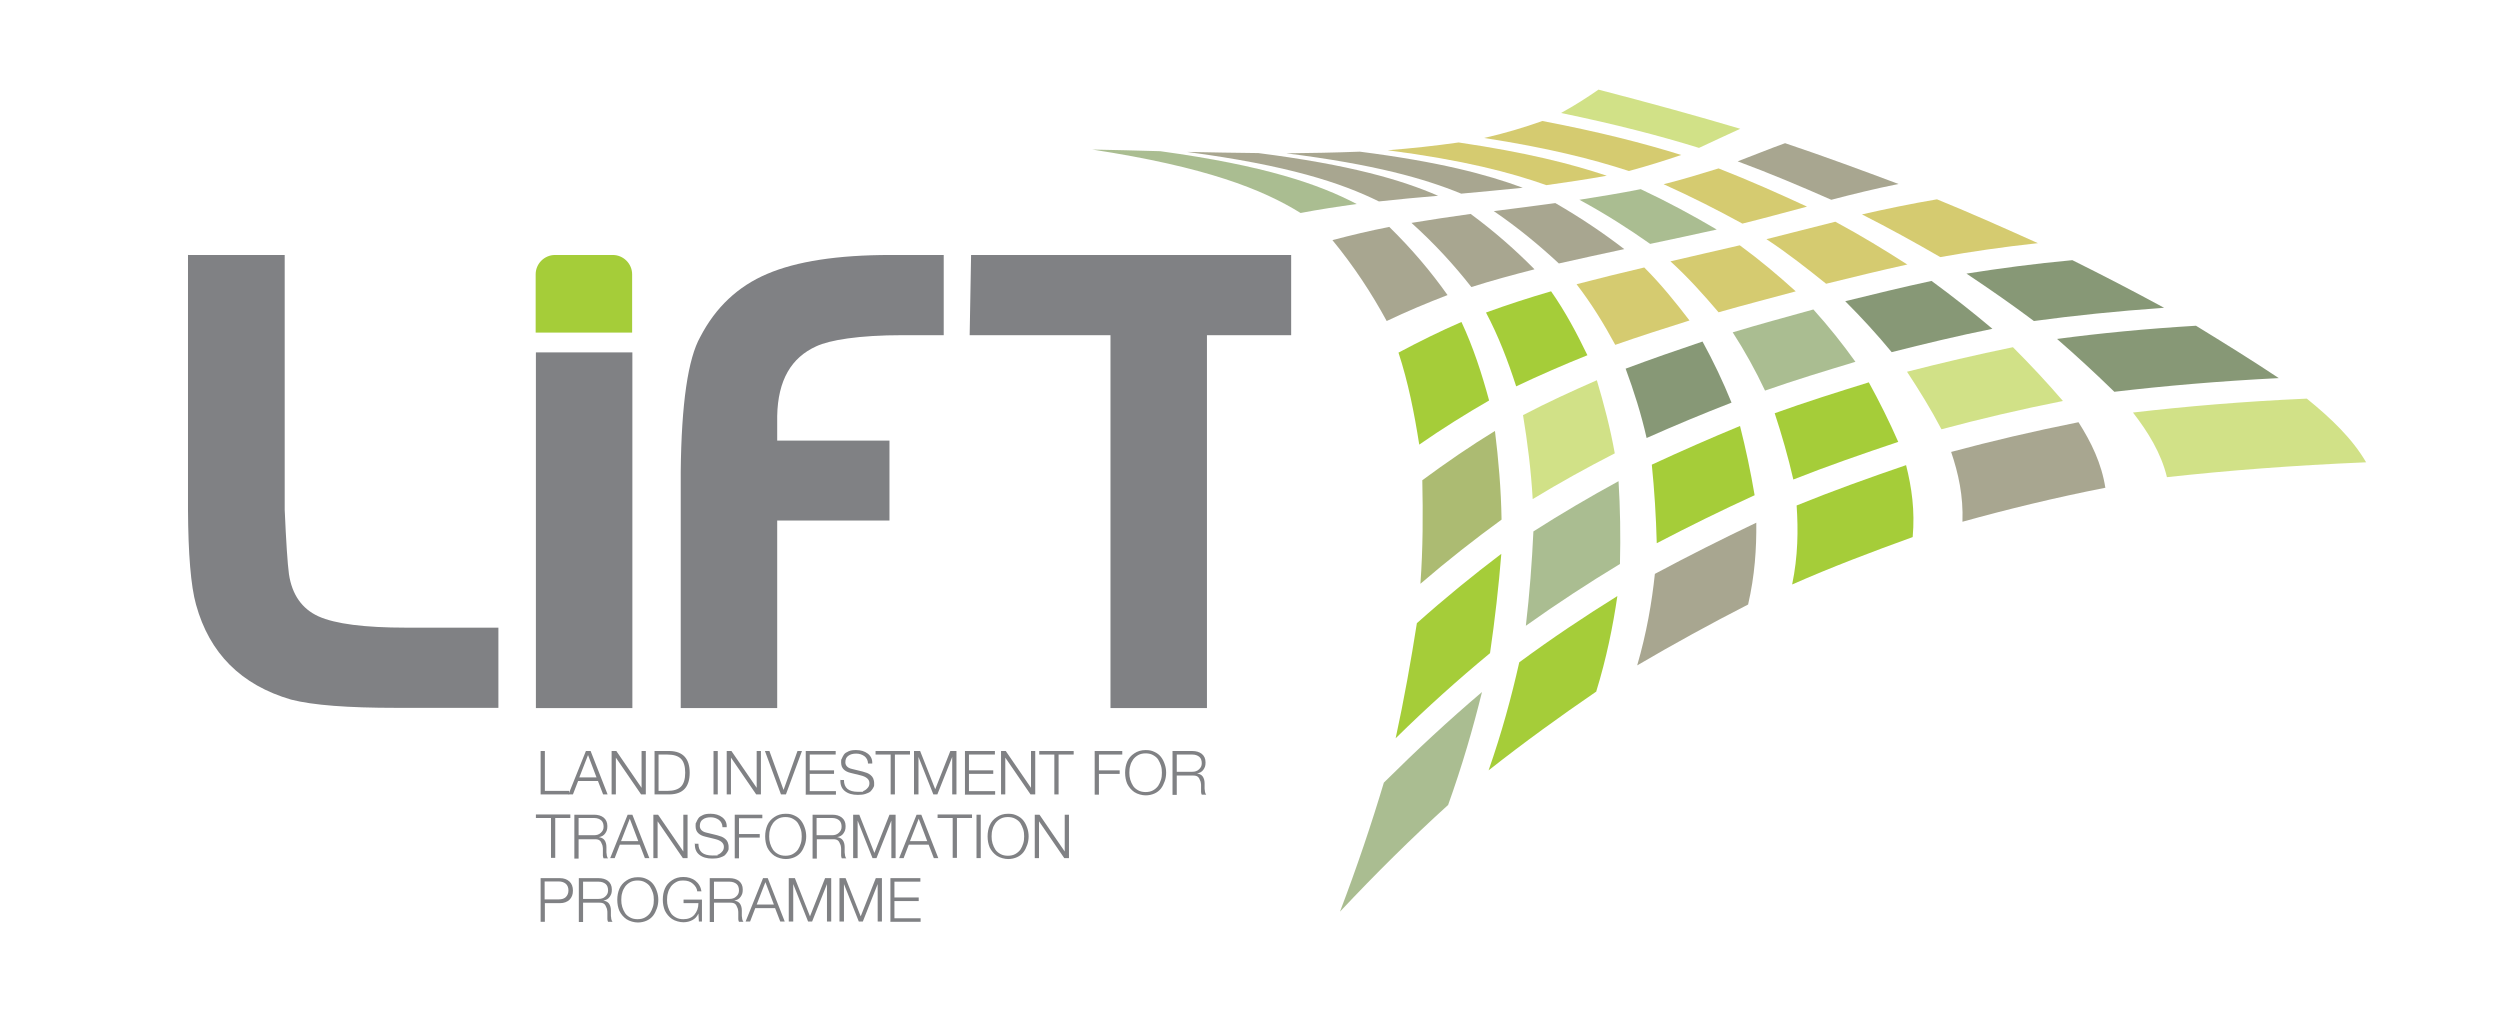 <?xml version="1.0" encoding="UTF-8"?>
<svg id="LOGO" xmlns="http://www.w3.org/2000/svg" version="1.1" viewBox="0 0 1059.9 432">
  <defs>
    <style>
      .cls-1 {
        fill: #d5cb70;
      }

      .cls-1, .cls-2, .cls-3, .cls-4, .cls-5, .cls-6, .cls-7, .cls-8 {
        stroke-width: 0px;
      }

      .cls-1, .cls-2, .cls-4, .cls-5, .cls-6, .cls-7, .cls-8 {
        fill-rule: evenodd;
      }

      .cls-2 {
        fill: #a8a690;
      }

      .cls-3 {
        fill: #808184;
      }

      .cls-4 {
        fill: #879876;
      }

      .cls-5 {
        fill: #aabd91;
      }

      .cls-6 {
        fill: #acbb72;
      }

      .cls-7 {
        fill: #a5cd39;
      }

      .cls-8 {
        fill: #d1e187;
      }
    </style>
  </defs>
  <path class="cls-2" d="M609.7,83c-8.5.7-16.8,1.5-25.1,2.4-16-7.9-38.5-15.3-81.4-21,10,.2,20.1.4,30.3.5,39,5,60.5,11.3,76.2,18.1"/>
  <path class="cls-2" d="M645.6,79.6c-8.8.9-17.5,1.7-26.1,2.5-15.6-6.4-36.7-12.4-74.2-17.1,10.4-.1,20.7-.3,31.2-.7,33.6,4.3,53.7,9.6,69.1,15.3"/>
  <path class="cls-1" d="M681.2,74.5c-8.3,1.5-17,2.8-25.6,4-15.3-5.4-35-10.6-67.3-14.8,10.2-.8,20.3-1.9,30.1-3.3,28.5,4.2,47.5,9,62.8,14.1"/>
  <path class="cls-1" d="M712.8,65.7c-7.1,2.4-14.4,4.7-22.2,6.8-15.4-5-34.2-9.8-61.4-14,8.8-2,17.1-4.5,24.7-7.2,24.1,4.6,42.8,9.4,58.9,14.4"/>
  <path class="cls-8" d="M737.8,54.6c-5.8,2.6-11.4,5.3-17.5,8.1-16.5-5.1-35.3-10-58.5-14.8,5.9-3.2,11.1-6.6,15.9-9.9,21.6,5.6,41.6,11.1,60.1,16.6"/>
  <path class="cls-2" d="M613.7,125.1c-8.6,3.3-17.2,6.9-25.8,11-6.4-11.8-13.9-23.2-23-34.3,8-2.1,15.9-4,24.1-5.6,9.6,9.4,17.7,19,24.7,28.9"/>
  <path class="cls-2" d="M650.5,114.2c-9,2.3-17.9,4.7-26.7,7.5-7.3-9.3-15.6-18.4-25.4-27.2,8.3-1.4,16.6-2.6,25.1-3.8,10.3,7.6,19.1,15.4,27,23.4"/>
  <path class="cls-2" d="M688.7,105.6c-9.3,2-18.6,4-27.8,6.1-8.2-7.6-17.2-15.1-27.6-22.2,8.7-1.1,17.4-2.2,26.1-3.4,10.9,6.3,20.5,12.8,29.2,19.5"/>
  <path class="cls-5" d="M727.9,97.3c-9.4,2.1-18.9,4.1-28.3,6.1-9.1-6.4-18.9-12.7-30-18.7,8.8-1.4,17.5-2.8,26-4.5,11.7,5.5,22.2,11.2,32.2,17.1"/>
  <path class="cls-1" d="M766.1,87.6c-9.1,2.4-18.1,4.9-27.4,7.2-10.4-5.7-21.4-11.3-33.4-16.7,8.1-2,15.8-4.4,23.3-6.7,13.3,5.2,25.6,10.7,37.5,16.2"/>
  <path class="cls-2" d="M804.9,78c-10,2-19.3,4.3-28.5,6.7-12.7-5.6-25.7-11.1-39.7-16.3,6.9-2.6,13.4-5.3,20.1-7.7,16.7,5.6,32.6,11.5,48.1,17.3"/>
  <path class="cls-7" d="M631.3,169.8c-9.9,5.7-19.8,11.9-29.6,18.7-2.1-13.4-4.7-26.5-8.8-39,8.8-4.7,17.7-9.1,26.7-13,5,10.7,8.6,21.8,11.7,33.2"/>
  <path class="cls-7" d="M673,150.6c-10.2,4.1-20.3,8.5-30.2,13.2-3.5-10.8-7.5-21.3-12.8-31.3,9.1-3.3,18.3-6.3,27.6-9,6.1,8.7,10.9,17.8,15.4,27.1"/>
  <path class="cls-1" d="M716.2,135.9c-10.5,3.3-21.1,6.7-31.4,10.3-4.8-8.9-10.1-17.5-16.4-25.7,9.5-2.5,19-4.8,28.7-7.1,7.2,7.2,13.3,14.8,19.2,22.5"/>
  <path class="cls-1" d="M761.4,123.5c-11,3-22,5.8-32.8,8.9-6.3-7.4-12.8-14.7-20.4-21.6,9.7-2.3,19.6-4.5,29.4-6.8,8.6,6.3,16.3,12.8,23.7,19.5"/>
  <path class="cls-1" d="M808.8,112.1c-11.8,2.6-23.2,5.4-34.6,8.2-8.1-6.5-16.2-12.9-25.3-18.9,9.8-2.4,19.4-5,29.2-7.4,10.8,5.8,20.8,11.9,30.6,18.2"/>
  <path class="cls-1" d="M863.9,103.1c-14.8,1.6-28.4,3.6-41.3,5.9-10.7-6.2-21.6-12.2-33.2-18.1,10.1-2.3,20.6-4.5,31.8-6.4,14.7,6,28.8,12.3,42.8,18.6"/>
  <path class="cls-6" d="M636.6,220.3c-11.4,8.3-22.9,17.3-34.4,27.2,1.1-15.1,1.1-29.7.8-43.9,10.3-7.6,20.5-14.6,30.8-20.9,1.5,12.2,2.6,24.7,2.8,37.6"/>
  <path class="cls-8" d="M684.6,192.2c-11.7,6-23.3,12.4-34.8,19.4-.7-12.3-2.2-24.1-4.1-35.6,10.3-5.4,20.8-10.2,31.3-14.8,3,10.1,5.7,20.3,7.6,31"/>
  <path class="cls-4" d="M734.1,170.7c-12.1,4.7-24.1,9.7-36,15-2.3-10.2-5.4-19.9-8.9-29.4,10.7-4,21.6-7.8,32.6-11.5,4.6,8.4,8.7,17,12.3,25.9"/>
  <path class="cls-5" d="M786.6,153.4c-12.9,3.9-25.8,7.8-38.3,12.2-4-8.5-8.6-16.8-13.7-24.7,11.2-3.4,22.7-6.5,34.2-9.7,6.5,7.2,12.4,14.6,17.9,22.3"/>
  <path class="cls-4" d="M844.7,139.4c-14.8,3-28.9,6.4-42.7,9.9-6.1-7.4-12.7-14.6-19.7-21.6,11.9-2.9,24-5.9,36.6-8.6,9,6.6,17.5,13.3,25.8,20.3"/>
  <path class="cls-4" d="M917.4,130.5c-20,1.4-38.2,3.3-55.1,5.6-9.2-6.9-18.7-13.5-28.6-20.1,13.9-2.2,28.7-4.2,44.9-5.7,13.3,6.6,26.2,13.3,38.9,20.2"/>
  <path class="cls-7" d="M631.6,277c-13.3,11-26.6,22.9-39.9,36,3.6-16.6,6.5-32.9,9-48.8,12-10.7,23.9-20.4,35.8-29.4-1.1,13.7-2.7,27.8-4.8,42.2"/>
  <path class="cls-5" d="M686.8,239.1c-13.4,8.1-26.7,16.8-39.9,26.2,1.6-13.7,2.6-27,3.2-40,11.9-7.6,24-14.7,36.1-21.3.7,11.4.9,23,.6,35"/>
  <path class="cls-7" d="M743.8,210c-14,6.4-27.8,13.2-41.4,20.3-.3-11.4-1-22.5-2.1-33.3,12.3-5.7,24.8-11.2,37.4-16.4,2.4,9.5,4.5,19.3,6.2,29.4"/>
  <path class="cls-7" d="M804.9,187.3c-15.2,5.1-30.2,10.3-44.6,16-2.2-9.6-4.9-19-7.9-28.1,13-4.7,26.4-8.9,39.9-13.1,4.5,8.2,8.7,16.6,12.5,25.3"/>
  <path class="cls-8" d="M874.6,170c-18.1,3.6-35.1,7.6-51.5,12-4.4-8.4-9.4-16.5-14.6-24.4,14.5-3.7,29.3-7.2,44.9-10.4,7.4,7.4,14.5,15,21.2,22.8"/>
  <path class="cls-4" d="M966.1,160.3c-25.5,1.3-48.4,3.3-69.7,5.8-7.8-7.6-15.9-15.1-24.3-22.4,18-2.4,37.4-4.3,58.9-5.6,11.9,7.3,23.7,14.6,35.1,22.2"/>
  <path class="cls-5" d="M613.8,341.4c-15.2,13.8-30.4,28.8-45.7,45.1,7.2-18.9,13.3-37,18.6-54.7,14-13.9,27.8-26.7,41.6-38.4-3.8,15.4-8.4,31.3-14.4,48"/>
  <path class="cls-7" d="M676.6,293.3c-15.2,10.4-30.4,21.4-45.5,33.3,5.6-16,9.7-31.1,13-45.8,13.7-10.1,27.6-19.4,41.6-28.1-1.9,12.9-4.6,26.3-9,40.6"/>
  <path class="cls-2" d="M741.1,256.3c-15.8,8.1-31.5,16.7-47,25.8,4-13.8,6.2-26.5,7.5-38.8,14.2-7.6,28.5-14.8,43-21.7.1,10.9-.6,22.3-3.5,34.8"/>
  <path class="cls-7" d="M810.9,227.7c-17.4,6.3-34.6,12.8-51.1,20.1,2.5-12.1,2.6-23.1,1.9-33.5,15-6.1,30.6-11.7,46.4-17.1,2.4,9.5,3.8,19.3,2.8,30.5"/>
  <path class="cls-2" d="M892.5,206.8c-21.3,4.2-41.4,9.1-60.5,14.4.4-10.9-1.7-20.5-4.8-29.6,17.1-4.6,35-8.8,54-12.6,5.4,8.5,9.8,17.5,11.4,27.9"/>
  <path class="cls-8" d="M1003.1,196c-31.1,1.3-58.9,3.5-84.4,6.3-2.5-10.3-8-19.1-14.4-27.4,22.4-2.6,46.6-4.7,73.7-5.9,10.1,8.2,19.3,16.9,25.2,27.1"/>
  <path class="cls-5" d="M575.2,86.5c-8,1.1-16,2.3-23.8,3.8-16.3-10.1-40.1-19.5-88.3-26.9,9.5.2,19.1.4,28.8.7,44.4,6.1,67.3,14,83.3,22.4"/>
  <polygon class="cls-3" points="470.8 142.1 411.1 142.1 411.7 108.1 547.4 108.1 547.4 142.1 511.7 142.1 511.7 300.2 470.8 300.2 470.8 142.1"/>
  <path class="cls-3" d="M377.1,186.7v34h-47.6v79.5h-40.9v-100.3c.3-28.9,3.1-47.9,8.3-57.1,6.5-12.5,15.9-21.4,28.4-26.7,12.4-5.3,29.8-8,52.3-8h22.5v34h-17.3c-19,0-31.1,2.1-36.7,4.7-10.6,4.8-16.3,14.3-16.6,29.6v10.4h47.6Z"/>
  <path class="cls-3" d="M79.8,108.1h40.9v108c.6,13.7,1.2,22.8,1.8,27.3,1.3,8.7,5.5,14.7,12.5,17.9,7.1,3.2,19.5,4.8,37.2,4.8h39.1v34h-43.3c-20.4,0-35.3-1.1-44.6-3.5-21.2-6.2-34.6-19.6-40.3-40.3-2.2-7.9-3.3-21.4-3.4-40.3v-108Z"/>
  <rect class="cls-3" x="227.2" y="149.4" width="40.9" height="150.8"/>
  <path class="cls-7" d="M235.4,108.1h24.4c4.5,0,8.2,3.7,8.2,8.2v24.7h-40.9v-24.7c0-4.5,3.7-8.2,8.2-8.2"/>
  <g>
    <path class="cls-3" d="M229.2,336.8v-18.4h1.8v16.9h10.3v1.5h-12.1Z"/>
    <path class="cls-3" d="M241,336.8l7.4-18.4h2l7.2,18.4h-1.9l-2.2-5.7h-8.4l-2.2,5.7h-1.9ZM249.3,320.1l-3.7,9.5h7.3l-3.6-9.5Z"/>
    <path class="cls-3" d="M259.3,336.8v-18.4h2l10.7,15.6h0v-15.6h1.8v18.4h-2l-10.7-15.6h0v15.6h-1.8Z"/>
    <path class="cls-3" d="M277.5,336.8v-18.4h6.4c5.6.1,8.5,3.2,8.5,9.2s-2.8,9.1-8.5,9.2h-6.4ZM279.2,319.9v15.4h3.7c2.7,0,4.6-.6,5.8-1.8,1.2-1.2,1.8-3.2,1.8-5.9s-.6-4.7-1.8-5.9c-1.2-1.2-3.1-1.8-5.8-1.8h-3.7Z"/>
    <path class="cls-3" d="M302.5,336.8v-18.4h1.8v18.4h-1.8Z"/>
    <path class="cls-3" d="M308.1,336.8v-18.4h2l10.7,15.6h0v-15.6h1.8v18.4h-2l-10.7-15.6h0v15.6h-1.8Z"/>
    <path class="cls-3" d="M331.1,336.8l-6.8-18.4h1.9l6,16.5h0l5.9-16.5h1.9l-6.8,18.4h-2Z"/>
    <path class="cls-3" d="M341.6,336.8v-18.4h12.7v1.5h-11v6.7h10.3v1.5h-10.3v7.3h11.1v1.5h-12.9Z"/>
    <path class="cls-3" d="M356,330.7h1.8c0,3.3,1.9,5,6,5s1.4-.1,2.1-.3c.7-.2,1.4-.7,1.9-1.3.6-.6.8-1.3.8-2.1,0-1.6-1.3-2.7-3.8-3.3l-4.1-1c-1.3-.3-2.3-.8-3-1.5s-1.1-1.6-1.1-3,0-1,.3-1.6c.2-.5.5-1.1.9-1.7.4-.6,1.1-1,2-1.4.9-.4,1.9-.5,3.2-.5,1.9,0,3.6.5,4.9,1.5,1.3,1,2,2.4,1.9,4.2h-1.8c0-1.3-.6-2.4-1.5-3.1-1-.7-2.1-1.1-3.5-1.1s-2.5.3-3.3.9c-.9.6-1.3,1.5-1.3,2.8s.9,2.4,2.8,2.8l4.5,1.1c.7.2,1.3.4,1.9.6.5.2,1,.5,1.5.9s.8.8,1.1,1.4c.2.6.4,1.2.4,1.9s0,.7,0,1c0,.4-.2.8-.5,1.3s-.7,1-1.1,1.4c-.5.4-1.2.7-2.1,1-.9.3-2,.4-3.2.4-2.3,0-4.1-.5-5.5-1.6-1.4-1.1-2-2.7-1.9-4.8Z"/>
    <path class="cls-3" d="M371.2,319.9v-1.5h14.6v1.5h-6.4v16.9h-1.8v-16.9h-6.4Z"/>
    <path class="cls-3" d="M387.5,336.8v-18.4h2.6l6.4,16.2,6.4-16.2h2.6v18.4h-1.8v-15.9h0l-6.3,15.9h-1.7l-6.3-15.9h0v15.9h-1.8Z"/>
    <path class="cls-3" d="M409.1,336.8v-18.4h12.7v1.5h-11v6.7h10.3v1.5h-10.3v7.3h11.1v1.5h-12.9Z"/>
    <path class="cls-3" d="M424.4,336.8v-18.4h2l10.7,15.6h0v-15.6h1.8v18.4h-2l-10.7-15.6h0v15.6h-1.8Z"/>
    <path class="cls-3" d="M440.6,319.9v-1.5h14.6v1.5h-6.4v16.9h-1.8v-16.9h-6.4Z"/>
    <path class="cls-3" d="M464.1,336.8v-18.4h11.7v1.5h-9.9v6.7h8.8v1.5h-8.8v8.8h-1.8Z"/>
    <path class="cls-3" d="M477.9,332.3c-.6-1.4-.9-3-.9-4.7s.3-3.3.9-4.7c.6-1.4,1.6-2.6,3-3.5,1.3-.9,2.9-1.4,4.8-1.4s2.7.3,3.8.8c1.1.5,2,1.2,2.7,2.1.7.9,1.2,1.9,1.6,3.1.4,1.1.6,2.4.6,3.6s-.2,2.5-.6,3.6c-.4,1.1-.9,2.2-1.6,3.1-.7.9-1.6,1.6-2.7,2.1-1.1.5-2.4.8-3.8.8s-3.5-.5-4.8-1.4c-1.3-.9-2.3-2.1-3-3.5ZM479.2,324.6c-.3.9-.4,1.9-.4,3s.1,2,.4,3,.7,1.8,1.2,2.6c.5.8,1.3,1.4,2.2,1.9s2,.7,3.1.7,2.2-.2,3.1-.7,1.6-1.1,2.2-1.9c.5-.8.9-1.6,1.2-2.6.3-.9.4-1.9.4-3s-.1-2-.4-3c-.3-.9-.7-1.8-1.2-2.6-.5-.8-1.3-1.4-2.2-1.9s-2-.7-3.1-.7-2.2.2-3.1.7-1.6,1.1-2.2,1.9c-.5.8-1,1.6-1.2,2.6Z"/>
    <path class="cls-3" d="M497.1,336.8v-18.4h8.4c1.6,0,3,.4,4,1.2s1.6,2,1.6,3.6-.3,2.2-.9,3.1c-.6.9-1.5,1.4-2.7,1.6h0c1.1.2,1.9.6,2.4,1.3.5.7.8,1.7.8,2.9,0,0,0,.3,0,.9,0,.5,0,.9,0,1.1,0,.2,0,.6.1,1,0,.4.1.8.2,1.1.1.3.2.5.4.7h-1.9c0-.1-.2-.3-.2-.5s-.1-.4-.1-.6c0-.2,0-.4,0-.6s0-.4,0-.6,0-.5,0-.5c0-.5,0-.9,0-1.1,0-.3,0-.6-.1-1.1,0-.4-.2-.8-.3-1s-.2-.5-.4-.9-.4-.5-.6-.7-.5-.3-.9-.4c-.4-.1-.8-.1-1.3-.1h-6.7v8.2h-1.8ZM498.9,319.9v7.3h6.6c1.1,0,2.1-.3,2.8-1,.8-.7,1.2-1.5,1.2-2.6s-.3-2.1-1-2.7c-.7-.6-1.7-1-3-1h-6.6Z"/>
  </g>
  <g>
    <path class="cls-3" d="M227.2,346.8v-1.5h14.6v1.5h-6.4v16.9h-1.8v-16.9h-6.4Z"/>
    <path class="cls-3" d="M243.5,363.8v-18.4h8.4c1.6,0,3,.4,4,1.2s1.6,2,1.6,3.6-.3,2.2-.9,3.1c-.6.9-1.5,1.4-2.7,1.6h0c1.1.2,1.9.6,2.4,1.3.5.7.8,1.7.8,2.9,0,0,0,.3,0,.9,0,.5,0,.9,0,1.1,0,.2,0,.6.1,1,0,.4.1.8.2,1.1.1.3.2.5.4.7h-1.9c0-.1-.2-.3-.2-.5s-.1-.4-.1-.6c0-.2,0-.4,0-.6s0-.4,0-.6,0-.5,0-.5c0-.5,0-.9,0-1.1,0-.3,0-.6-.1-1.1,0-.4-.2-.8-.3-1s-.2-.5-.4-.9-.4-.5-.6-.7-.5-.3-.9-.4c-.4-.1-.8-.1-1.3-.1h-6.7v8.2h-1.8ZM245.3,346.8v7.3h6.6c1.1,0,2.1-.3,2.8-1,.8-.7,1.2-1.5,1.2-2.6s-.3-2.1-1-2.7c-.7-.6-1.7-1-3-1h-6.6Z"/>
    <path class="cls-3" d="M258.7,363.8l7.4-18.4h2l7.2,18.4h-1.9l-2.2-5.7h-8.4l-2.2,5.7h-1.9ZM267,347.1l-3.7,9.5h7.3l-3.6-9.5Z"/>
    <path class="cls-3" d="M277,363.8v-18.4h2l10.7,15.6h0v-15.6h1.8v18.4h-2l-10.7-15.6h0v15.6h-1.8Z"/>
    <path class="cls-3" d="M294.3,357.7h1.8c0,3.3,1.9,5,6,5s1.4-.1,2.1-.3c.7-.2,1.4-.7,1.9-1.3.6-.6.8-1.3.8-2.1,0-1.6-1.3-2.7-3.8-3.3l-4.1-1c-1.3-.3-2.3-.8-3-1.5s-1.1-1.6-1.1-3,0-1,.3-1.6c.2-.5.5-1.1.9-1.7.4-.6,1.1-1,2-1.4.9-.4,1.9-.5,3.2-.5,1.9,0,3.6.5,4.9,1.5,1.3,1,2,2.4,1.9,4.2h-1.8c0-1.3-.6-2.4-1.5-3.1-1-.7-2.1-1.1-3.5-1.1s-2.5.3-3.3.9c-.9.6-1.3,1.5-1.3,2.8s.9,2.4,2.8,2.8l4.5,1.1c.7.2,1.3.4,1.9.6.5.2,1,.5,1.5.9s.8.8,1.1,1.4c.2.6.4,1.2.4,1.9s0,.7,0,1c0,.4-.2.8-.5,1.3s-.7,1-1.1,1.4c-.5.4-1.2.7-2.1,1-.9.3-2,.4-3.2.4-2.3,0-4.1-.5-5.5-1.6-1.4-1.1-2-2.7-1.9-4.8Z"/>
    <path class="cls-3" d="M311.5,363.8v-18.4h11.7v1.5h-9.9v6.7h8.8v1.5h-8.8v8.8h-1.8Z"/>
    <path class="cls-3" d="M325.3,359.3c-.6-1.4-.9-3-.9-4.7s.3-3.3.9-4.7c.6-1.4,1.6-2.6,3-3.5,1.3-.9,2.9-1.4,4.8-1.4s2.7.3,3.8.8c1.1.5,2,1.2,2.7,2.1.7.9,1.2,1.9,1.6,3.1.4,1.1.6,2.4.6,3.6s-.2,2.5-.6,3.6c-.4,1.1-.9,2.2-1.6,3.1-.7.9-1.6,1.6-2.7,2.1-1.1.5-2.4.8-3.8.8s-3.5-.5-4.8-1.4c-1.3-.9-2.3-2.1-3-3.5ZM326.5,351.6c-.3.9-.4,1.9-.4,3s.1,2,.4,3,.7,1.8,1.2,2.6c.5.8,1.3,1.4,2.2,1.9s2,.7,3.1.7,2.2-.2,3.1-.7,1.6-1.1,2.2-1.9c.5-.8.9-1.6,1.2-2.6.3-.9.4-1.9.4-3s-.1-2-.4-3c-.3-.9-.7-1.8-1.2-2.6-.5-.8-1.3-1.4-2.2-1.9s-2-.7-3.1-.7-2.2.2-3.1.7-1.6,1.1-2.2,1.9c-.5.8-1,1.6-1.2,2.6Z"/>
    <path class="cls-3" d="M344.5,363.8v-18.4h8.4c1.6,0,3,.4,4,1.2s1.6,2,1.6,3.6-.3,2.2-.9,3.1c-.6.9-1.5,1.4-2.7,1.6h0c1.1.2,1.9.6,2.4,1.3.5.7.8,1.7.8,2.9,0,0,0,.3,0,.9,0,.5,0,.9,0,1.1,0,.2,0,.6.1,1,0,.4.1.8.2,1.1.1.3.2.5.4.7h-1.9c0-.1-.2-.3-.2-.5s-.1-.4-.1-.6c0-.2,0-.4,0-.6s0-.4,0-.6,0-.5,0-.5c0-.5,0-.9,0-1.1,0-.3,0-.6-.1-1.1,0-.4-.2-.8-.3-1s-.2-.5-.4-.9-.4-.5-.6-.7-.5-.3-.9-.4c-.4-.1-.8-.1-1.3-.1h-6.7v8.2h-1.8ZM346.2,346.8v7.3h6.6c1.1,0,2.1-.3,2.8-1,.8-.7,1.2-1.5,1.2-2.6s-.3-2.1-1-2.7c-.7-.6-1.7-1-3-1h-6.6Z"/>
    <path class="cls-3" d="M361.7,363.8v-18.4h2.6l6.4,16.2,6.4-16.2h2.6v18.4h-1.8v-15.9h0l-6.3,15.9h-1.7l-6.3-15.9h0v15.9h-1.8Z"/>
    <path class="cls-3" d="M381.2,363.8l7.4-18.4h2l7.2,18.4h-1.9l-2.2-5.7h-8.4l-2.2,5.7h-1.9ZM389.5,347.1l-3.7,9.5h7.3l-3.6-9.5Z"/>
    <path class="cls-3" d="M397.5,346.8v-1.5h14.6v1.5h-6.4v16.9h-1.8v-16.9h-6.4Z"/>
    <path class="cls-3" d="M414,363.8v-18.4h1.8v18.4h-1.8Z"/>
    <path class="cls-3" d="M419.6,359.3c-.6-1.4-.9-3-.9-4.7s.3-3.3.9-4.7c.6-1.4,1.6-2.6,3-3.5,1.3-.9,2.9-1.4,4.8-1.4s2.7.3,3.8.8c1.1.5,2,1.2,2.7,2.1.7.9,1.2,1.9,1.6,3.1.4,1.1.6,2.4.6,3.6s-.2,2.5-.6,3.6c-.4,1.1-.9,2.2-1.6,3.1-.7.9-1.6,1.6-2.7,2.1-1.1.5-2.4.8-3.8.8s-3.5-.5-4.8-1.4c-1.3-.9-2.3-2.1-3-3.5ZM420.8,351.6c-.3.9-.4,1.9-.4,3s.1,2,.4,3,.7,1.8,1.2,2.6c.5.8,1.3,1.4,2.2,1.9s2,.7,3.1.7,2.2-.2,3.1-.7,1.6-1.1,2.2-1.9c.5-.8.9-1.6,1.2-2.6.3-.9.4-1.9.4-3s-.1-2-.4-3c-.3-.9-.7-1.8-1.2-2.6-.5-.8-1.3-1.4-2.2-1.9s-2-.7-3.1-.7-2.2.2-3.1.7-1.6,1.1-2.2,1.9c-.5.8-1,1.6-1.2,2.6Z"/>
    <path class="cls-3" d="M438.7,363.8v-18.4h2l10.7,15.6h0v-15.6h1.8v18.4h-2l-10.7-15.6h0v15.6h-1.8Z"/>
  </g>
  <g>
    <path class="cls-3" d="M229.2,390.7v-18.4h8.2c1.7,0,3,.5,4,1.4,1,.9,1.5,2.2,1.5,3.9s-.5,2.9-1.5,3.9c-1,.9-2.3,1.4-4,1.4h-6.4v7.9h-1.8ZM230.9,373.8v7.5h6c1.3,0,2.3-.3,3-1s1.1-1.6,1.1-2.8-.4-2.2-1.1-2.8-1.7-1-3-1h-6Z"/>
    <path class="cls-3" d="M245.4,390.7v-18.4h8.4c1.6,0,3,.4,4,1.2s1.6,2,1.6,3.6-.3,2.2-.9,3.1c-.6.9-1.5,1.4-2.7,1.6h0c1.1.2,1.9.6,2.4,1.3.5.7.8,1.7.8,2.9,0,0,0,.3,0,.9,0,.5,0,.9,0,1.1,0,.2,0,.6.1,1,0,.4.1.8.2,1.1.1.3.2.5.4.7h-1.9c0-.1-.2-.3-.2-.5s-.1-.4-.1-.6c0-.2,0-.4,0-.6s0-.4,0-.6,0-.5,0-.5c0-.5,0-.9,0-1.1,0-.3,0-.6-.1-1.1,0-.4-.2-.8-.3-1s-.2-.5-.4-.9-.4-.5-.6-.7-.5-.3-.9-.4c-.4-.1-.8-.1-1.3-.1h-6.7v8.2h-1.8ZM247.2,373.8v7.3h6.6c1.1,0,2.1-.3,2.8-1,.8-.7,1.2-1.5,1.2-2.6s-.3-2.1-1-2.7c-.7-.6-1.7-1-3-1h-6.6Z"/>
    <path class="cls-3" d="M262.6,386.2c-.6-1.4-.9-3-.9-4.7s.3-3.3.9-4.7c.6-1.4,1.6-2.6,3-3.5,1.3-.9,2.9-1.4,4.8-1.4s2.7.3,3.8.8c1.1.5,2,1.2,2.7,2.1.7.9,1.2,1.9,1.6,3.1.4,1.1.6,2.4.6,3.6s-.2,2.5-.6,3.6c-.4,1.1-.9,2.2-1.6,3.1-.7.9-1.6,1.6-2.7,2.1-1.1.5-2.4.8-3.8.8s-3.5-.5-4.8-1.4c-1.3-.9-2.3-2.1-3-3.5ZM263.8,378.5c-.3.9-.4,1.9-.4,3s.1,2,.4,3,.7,1.8,1.2,2.6c.5.8,1.3,1.4,2.2,1.9s2,.7,3.1.7,2.2-.2,3.1-.7,1.6-1.1,2.2-1.9c.5-.8.9-1.6,1.2-2.6.3-.9.4-1.9.4-3s-.1-2-.4-3c-.3-.9-.7-1.8-1.2-2.6-.5-.8-1.3-1.4-2.2-1.9s-2-.7-3.1-.7-2.2.2-3.1.7-1.6,1.1-2.2,1.9c-.5.8-1,1.6-1.2,2.6Z"/>
    <path class="cls-3" d="M297.6,381.3v9.4h-1.3l-.2-3.4h0c-.6,1.3-1.4,2.2-2.6,2.8-1.1.6-2.4.9-3.8.9s-3.5-.5-4.8-1.4c-1.3-.9-2.3-2.1-3-3.5-.6-1.4-.9-3-.9-4.7s.3-3.3.9-4.7c.6-1.4,1.6-2.6,3-3.5,1.3-.9,2.9-1.4,4.8-1.4s3.7.5,5.1,1.6c1.4,1.1,2.3,2.6,2.6,4.5h-1.8c-.1-1.2-.7-2.2-1.8-3.2-1.1-1-2.5-1.4-4.1-1.4s-2.2.2-3.1.7-1.6,1.1-2.2,1.9c-.5.8-1,1.6-1.2,2.6-.3.9-.4,1.9-.4,3s.1,2,.4,3,.7,1.8,1.2,2.6c.5.8,1.3,1.4,2.2,1.9s2,.7,3.1.7c2,0,3.6-.6,4.7-1.9s1.7-2.9,1.7-4.9h-6.3v-1.5h7.8Z"/>
    <path class="cls-3" d="M300.9,390.7v-18.4h8.4c1.6,0,3,.4,4,1.2s1.6,2,1.6,3.6-.3,2.2-.9,3.1c-.6.9-1.5,1.4-2.7,1.6h0c1.1.2,1.9.6,2.4,1.3.5.7.8,1.7.8,2.9,0,0,0,.3,0,.9,0,.5,0,.9,0,1.1,0,.2,0,.6.1,1,0,.4.1.8.2,1.1.1.3.2.5.4.7h-1.9c0-.1-.2-.3-.2-.5s-.1-.4-.1-.6c0-.2,0-.4,0-.6s0-.4,0-.6,0-.5,0-.5c0-.5,0-.9,0-1.1,0-.3,0-.6-.1-1.1,0-.4-.2-.8-.3-1s-.2-.5-.4-.9-.4-.5-.6-.7-.5-.3-.9-.4c-.4-.1-.8-.1-1.3-.1h-6.7v8.2h-1.8ZM302.7,373.8v7.3h6.6c1.1,0,2.1-.3,2.8-1,.8-.7,1.2-1.5,1.2-2.6s-.3-2.1-1-2.7c-.7-.6-1.7-1-3-1h-6.6Z"/>
    <path class="cls-3" d="M316.1,390.7l7.4-18.4h2l7.2,18.4h-1.9l-2.2-5.7h-8.4l-2.2,5.7h-1.9ZM324.5,374l-3.7,9.5h7.3l-3.6-9.5Z"/>
    <path class="cls-3" d="M334.4,390.7v-18.4h2.6l6.4,16.2,6.4-16.2h2.6v18.4h-1.8v-15.9h0l-6.3,15.9h-1.7l-6.3-15.9h0v15.9h-1.8Z"/>
    <path class="cls-3" d="M355.9,390.7v-18.4h2.6l6.4,16.2,6.4-16.2h2.6v18.4h-1.8v-15.9h0l-6.3,15.9h-1.7l-6.3-15.9h0v15.9h-1.8Z"/>
    <path class="cls-3" d="M377.5,390.7v-18.4h12.7v1.5h-11v6.7h10.3v1.5h-10.3v7.3h11.1v1.5h-12.9Z"/>
  </g>
</svg>